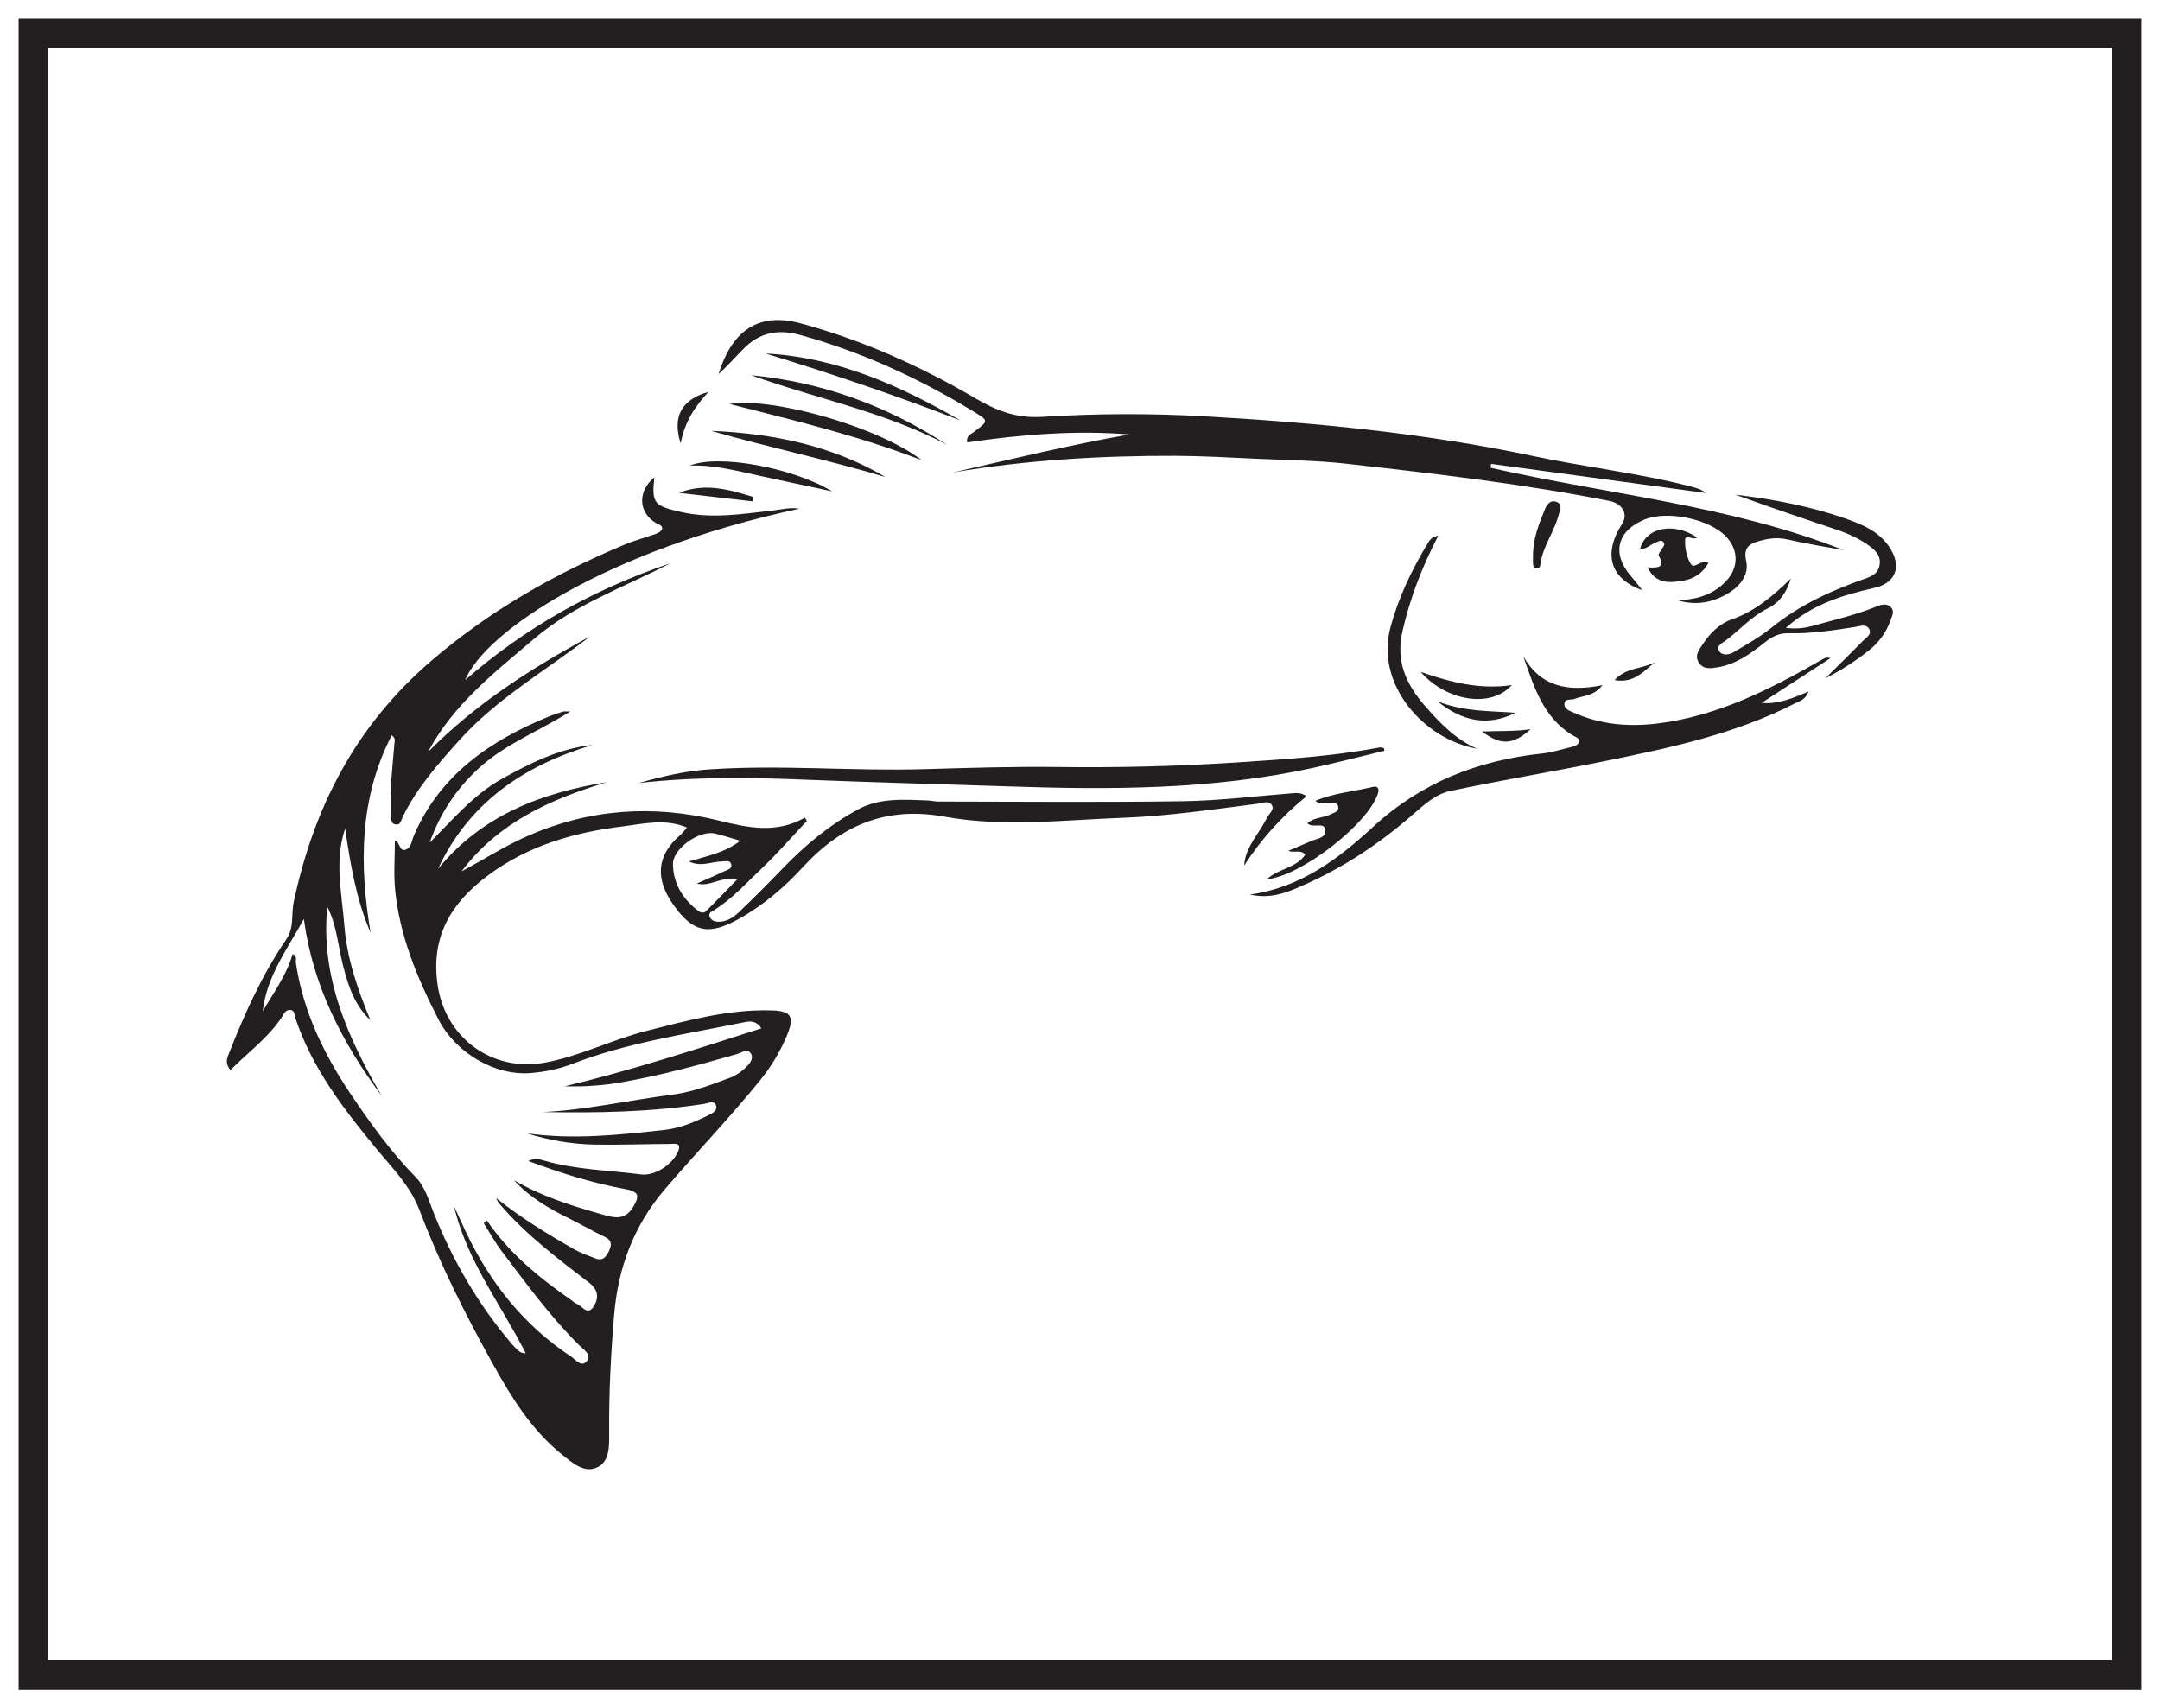 <?xml version="1.0" encoding="UTF-8"?>
<svg xmlns="http://www.w3.org/2000/svg" xmlns:xlink="http://www.w3.org/1999/xlink" width="220pt" height="174pt" viewBox="0 0 220 174" version="1.1">
<g id="surface1">
<rect x="0" y="0" width="220" height="174" style="fill:rgb(100%,100%,100%);fill-opacity:1;stroke:none;"/>
<path style=" stroke:none;fill-rule:nonzero;fill:rgb(100%,100%,100%);fill-opacity:1;" d="M 3.395 3.391 L 216.602 3.391 L 216.602 170.609 L 3.395 170.609 Z M 3.395 3.391 "/>
<path style=" stroke:none;fill-rule:nonzero;fill:rgb(13.73%,12.16%,12.549%);fill-opacity:1;" d="M 218.102 1.891 L 1.895 1.891 L 1.895 172.109 L 218.102 172.109 Z M 215.102 169.109 L 4.895 169.109 L 4.895 4.891 L 215.102 4.891 Z M 215.102 169.109 "/>
<path style=" stroke:none;fill-rule:evenodd;fill:rgb(13.73%,12.16%,12.549%);fill-opacity:1;" d="M 75.402 85.641 C 74.371 85.344 73.605 85.094 72.832 84.906 C 71.25 84.527 68.504 86.438 68.539 88.043 C 68.578 89.98 69.523 91.562 71.078 92.75 C 71.375 92.977 71.68 93.055 71.953 92.777 C 72.953 91.773 73.938 90.754 75.133 89.527 C 73.41 89.262 72.328 90.367 70.98 89.996 C 71.988 89.547 72.938 89.152 73.859 88.703 C 74.121 88.578 74.578 88.492 74.484 88.074 C 74.371 87.543 73.879 87.758 73.535 87.75 C 72.484 87.738 71.426 88.355 70.18 87.75 C 72.031 87.176 73.789 86.875 75.402 85.641 M 49.574 124.297 C 51.855 127.648 54.91 130.152 58.184 132.426 C 58.359 132.551 58.52 132.73 58.715 132.797 C 59.289 132.988 59.824 134.082 60.461 133.086 C 60.984 132.258 60.98 131.402 60.012 130.664 C 56.816 128.211 53.586 125.781 50.941 122.695 C 50.777 122.504 50.633 122.293 50.543 122.031 C 53.043 124.047 55.77 125.703 58.535 127.281 C 59.195 127.656 59.93 127.902 60.641 128.18 C 61.387 128.48 61.738 128.023 62.023 127.43 C 62.328 126.797 62.328 126.332 61.582 125.977 C 60.348 125.395 59.172 124.703 57.949 124.102 C 55.891 123.094 53.934 121.945 52.348 120.215 C 55.109 121.824 58.117 122.789 61.156 123.648 C 62.324 123.977 63.566 124.457 64.469 122.969 C 65.117 121.902 65.164 121.391 63.723 121.129 C 60.41 120.52 57.195 119.523 53.816 118.258 C 54.504 117.91 54.969 118.086 55.445 118.223 C 58.652 119.156 61.988 119.195 65.266 119.625 C 66.688 119.812 68.473 118.637 69.051 117.316 C 69.488 116.316 68.672 116.523 68.203 116.523 C 65.641 116.531 63.074 116.637 60.512 116.586 C 58.191 116.539 55.902 116.148 53.676 115.441 C 58.367 116.105 63.02 115.605 67.664 115.094 C 69.258 114.926 70.719 114.305 72.137 113.605 C 72.535 113.41 73.168 113.109 72.902 112.531 C 72.688 112.07 72.137 112.371 71.719 112.441 C 66.27 113.289 60.781 113.371 55.285 113.277 C 59.73 113.062 64.062 112.062 68.457 111.504 C 70.531 111.242 72.465 110.484 74.402 109.762 C 74.949 109.559 75.461 109.191 75.895 108.797 C 76.285 108.441 76.773 107.898 76.52 107.383 C 76.184 106.711 75.543 107.23 75.074 107.363 C 71.156 108.492 67.23 109.562 63.199 110.258 C 61.242 110.598 59.309 110.703 57.516 110.648 C 64.152 109.074 70.777 106.918 77.551 104.746 C 76.941 103.832 76.195 104.043 75.664 104.152 C 69.812 105.348 63.875 106.203 58.262 108.379 C 56.938 108.891 55.547 109.168 54.145 109.293 C 50.406 109.633 46.395 107.227 44.656 103.836 C 42.508 99.648 40.703 95.344 40.242 90.613 C 40.086 88.992 40.219 87.348 40.219 85.637 C 40.746 85.66 40.629 86.848 41.363 86.523 C 41.91 86.281 41.93 85.633 42.141 85.141 C 44.82 78.887 49.957 75.418 55.973 72.953 C 56.426 72.766 56.898 72.625 57.363 72.477 C 57.461 72.449 57.578 72.473 58.086 72.473 C 55.004 74.402 51.879 75.629 49.336 77.758 C 46.762 79.918 44.906 82.613 43.762 85.828 C 46.09 83.531 48.18 80.977 51.066 79.367 C 53.965 77.75 56.922 76.246 60.34 75.883 C 53.395 77.965 47.797 81.699 44.613 88.504 C 49.086 83.039 55.137 80.758 61.809 79.672 C 56.078 81.402 50.75 83.781 47.012 88.758 C 49.238 87.566 51.363 86.203 53.684 85.176 C 60 82.383 66.516 81.938 73.16 83.57 C 76.152 84.305 79.059 84.949 81.977 83.281 C 82.047 83.395 82.113 83.504 82.18 83.617 C 80.688 85.203 79.262 86.855 77.688 88.355 C 76.074 89.883 74.586 91.57 72.656 92.75 C 72.438 92.883 72.141 93.016 72.273 93.371 C 72.406 93.711 72.73 93.855 73.055 93.883 C 73.941 93.953 74.656 93.488 75.242 92.93 C 76.781 91.469 78.273 89.957 79.75 88.426 C 82.031 86.062 84.551 83.98 87.441 82.422 C 89.617 81.258 92.059 81.441 94.441 81.535 C 94.82 81.547 95.203 81.645 95.582 81.645 C 103.863 81.652 112.148 81.734 120.43 81.613 C 124.172 81.559 127.906 81.09 131.645 80.797 C 132.09 80.762 132.508 80.719 133.078 81.098 C 130.559 83.145 128.453 85.48 126.719 88.164 C 126.84 86.234 128.242 84.938 129.023 83.336 C 129.23 82.91 129.797 82.496 129.562 82.055 C 129.258 81.477 128.562 81.805 128.07 81.871 C 123.48 82.457 118.895 83.137 114.266 83.305 C 108.242 83.527 102.188 84.273 96.195 83.184 C 90.316 82.121 85.75 83.992 81.77 88.332 C 79.887 90.383 77.695 92.258 75.172 93.645 C 72.18 95.281 70.605 94.984 68.633 92.234 C 66.672 89.496 66.887 87.129 69.27 85.07 C 69.504 84.867 69.691 84.609 69.973 84.289 C 67.727 83.355 65.555 83.914 63.453 84.172 C 58.484 84.781 53.777 86.121 49.656 89.203 C 45.895 92.016 43.879 95.449 44.566 100.285 C 45.34 105.699 50.086 109.211 55.465 108.242 C 59.074 107.594 62.344 105.887 65.867 105 C 70.039 103.945 74.195 102.793 78.562 102.918 C 80.527 102.973 80.945 103.496 80.207 105.332 C 79.516 107.051 78.555 108.641 77.383 110.082 C 74.293 113.891 70.891 117.426 67.707 121.148 C 64.582 124.797 62.961 129.082 62.551 133.918 C 62.211 137.949 62.012 141.965 62.043 146.004 C 62.055 147.328 62.098 148.898 60.777 149.484 C 59.484 150.062 58.297 149 57.277 148.188 C 54.195 145.719 52.156 142.441 50.262 139.047 C 47.422 133.957 44.809 128.754 42.742 123.297 C 41.805 120.812 40 119.027 38.375 117.059 C 35.004 112.98 31.781 108.801 30.078 103.684 C 29.984 103.402 30.035 102.957 29.633 102.883 C 29.082 102.785 28.902 103.305 28.684 103.633 C 27.281 105.75 25.246 107.207 23.465 109 C 22.926 108.324 23.102 107.836 23.309 107.32 C 24.914 103.262 26.688 99.285 29.168 95.668 C 29.98 94.48 29.648 93.145 29.914 91.891 C 31.969 82.188 36.258 73.895 43.922 67.316 C 49.844 62.23 56.445 58.469 63.574 55.488 C 64.625 55.047 65.742 54.758 66.816 54.371 C 67.055 54.281 67.395 54.09 67.434 53.895 C 67.516 53.5 67.098 53.453 66.82 53.285 C 64.996 52.18 64.926 50.043 66.645 48.621 C 66.371 51.281 66.602 51.516 69.344 52.148 C 72.5 52.875 75.621 52.348 78.75 51.996 C 79.602 51.898 80.438 51.656 81.418 51.816 C 61.727 56.055 49.445 64.305 47.371 69.277 C 53.535 63.891 60.535 59.996 68.258 57.379 C 63.586 59.82 58.512 61.562 54.438 65.035 C 50.406 68.469 46.16 71.742 43.586 76.613 C 48.414 71.703 54.113 68.066 60.094 64.828 C 55.633 68.281 50.672 71.094 46.836 75.344 C 44.645 77.773 42.484 80.223 41.023 83.188 C 40.859 83.52 40.816 84.031 40.344 83.984 C 39.75 83.922 39.844 83.371 39.812 82.949 C 39.668 80.488 39.988 78.051 40.184 75.609 C 40.203 75.402 40.293 75.184 39.895 74.898 C 36.582 81.352 36.59 88.102 37.742 95 C 36.266 91.594 35.691 88.004 35.152 84.402 C 34.043 87.703 34.812 90.953 35.066 94.211 C 35.324 97.566 36.387 100.688 37.73 103.922 C 36.34 102.594 35.602 100.996 34.934 98.336 C 34.434 96.328 34.285 94.223 33.332 92.348 C 32.641 99.512 35.402 105.676 38.887 111.637 C 34.867 106.246 31.863 100.406 30.949 93.613 C 29.227 96.727 27.141 99.496 26.762 103.02 C 27.836 101.121 29.18 99.371 29.797 97.191 C 30.301 97.32 30.09 97.785 30.137 98.086 C 30.871 102.992 32.961 107.344 35.695 111.406 C 37.707 114.387 39.797 117.312 42.336 119.902 C 43.293 120.871 43.656 122.246 44.16 123.508 C 46.109 128.402 48.719 132.902 52.145 136.918 C 52.352 137.164 52.59 137.391 52.836 137.609 C 52.988 137.742 53.18 137.836 53.547 137.848 C 51.043 132.883 47.531 128.418 46.246 122.863 C 46.664 123.777 47.07 124.691 47.504 125.598 C 49.957 130.711 53.371 135.012 58.141 138.16 C 58.629 138.48 59.215 139.34 59.777 138.633 C 60.297 137.984 59.422 137.453 59.004 137.039 C 56.047 134.109 53.613 130.758 51.109 127.461 C 50.426 126.562 49.883 125.555 49.273 124.598 C 49.375 124.496 49.473 124.395 49.574 124.297 "/>
<path style=" stroke:none;fill-rule:evenodd;fill:rgb(13.73%,12.16%,12.549%);fill-opacity:1;" d="M 187.773 56.035 C 185.82 55.691 183.898 55.363 182 54.938 C 181.039 54.723 180.16 54.84 179.273 55.082 C 178.277 55.355 177.516 55.707 177.848 57.121 C 178.16 58.461 177.297 59.602 176.234 60.297 C 174.609 61.352 172.777 61.746 170.836 61.133 C 172.746 61.094 174.477 60.613 175.824 59.168 C 177.098 57.805 177.09 56.008 175.797 54.648 C 174.105 52.871 169.859 51.973 167.535 52.906 C 164.695 54.043 164.121 56.391 166.109 58.676 C 166.594 59.23 167.031 59.824 167.273 60.125 C 164.066 58.977 163.199 56.5 165.223 53.344 C 165.852 52.363 165.238 51.285 163.93 51.027 C 155.074 49.277 146.117 48.242 137.16 47.238 C 134.129 46.898 131.062 46.871 128.012 46.73 C 125.234 46.602 122.461 46.441 119.688 46.43 C 112.109 46.406 104.559 46.859 97.062 48.121 C 103.043 46.777 108.984 45.301 115.047 44.254 C 109.484 43.801 103.984 44.266 98.512 45.062 C 98.395 44.391 98.848 44.258 99.121 44.051 C 100.777 42.812 100.746 42.883 98.926 41.777 C 93.449 38.465 87.691 35.832 81.5 34.117 C 79.199 33.48 77.32 33.887 75.688 35.566 C 74.855 36.414 74.066 37.309 73.18 38.105 C 74.445 34.07 76.902 31.672 81.562 32.938 C 87.867 34.652 93.75 37.297 99.359 40.578 C 101.516 41.84 103.52 42.629 106.191 42.457 C 111.684 42.113 117.227 42.094 122.723 42.406 C 133.957 43.047 145.152 44.113 156.199 46.461 C 161.504 47.586 166.922 48.188 172.191 49.551 C 172.73 49.688 173.277 49.836 173.758 50.219 C 166.461 49.23 159.168 48.242 151.879 47.25 C 151.859 47.383 151.836 47.516 151.816 47.645 C 163.828 50.379 176.234 51.469 187.773 56.035 "/>
<path style=" stroke:none;fill-rule:evenodd;fill:rgb(13.73%,12.16%,12.549%);fill-opacity:1;" d="M 127.301 91.117 C 132.414 90.414 136.238 87.559 139.863 84.211 C 144.699 79.738 150.543 77.434 157.066 76.754 C 158.086 76.648 159.086 76.316 160.086 76.082 C 160.418 76.004 160.789 75.848 160.828 75.52 C 160.867 75.148 160.445 75.066 160.168 74.898 C 157.156 73.062 156.227 69.926 155.145 66.836 C 156.906 69.957 159.676 70.504 163.215 69.793 C 162.277 70.977 161.203 70.84 160.355 71.195 C 160 71.348 159.344 71.086 159.336 71.734 C 159.328 72.234 159.844 72.395 160.238 72.57 C 162.996 73.809 165.863 74.062 168.852 73.691 C 174.992 72.926 180.348 70.191 185.602 67.164 C 185.824 67.043 186.043 66.91 186.434 67.039 C 184.098 68.559 181.758 70.074 179.422 71.598 C 181.141 71.746 182.555 71.129 184.211 70.43 C 183.887 71.285 183.297 71.402 182.816 71.648 C 176.695 74.789 170.043 76.188 163.391 77.539 C 158.168 78.598 152.91 79.469 147.699 80.57 C 146.215 80.883 145.027 81.988 143.871 82.992 C 140.188 86.211 136.133 88.82 131.59 90.66 C 130.203 91.223 128.785 91.465 127.301 91.117 "/>
<path style=" stroke:none;fill-rule:evenodd;fill:rgb(13.73%,12.16%,12.549%);fill-opacity:1;" d="M 141.004 76.473 C 138.613 77.047 136.23 77.664 133.832 78.195 C 123.523 80.461 113.051 80.453 102.594 80.098 C 95.836 79.871 89.078 79.699 82.328 79.43 C 76.551 79.195 70.805 79.098 65.051 79.762 C 67.395 79.098 69.754 78.539 72.191 78.371 C 79.492 77.875 86.797 78.559 94.102 78.348 C 98.625 78.215 103.148 78.07 107.672 78.125 C 113.766 78.203 119.859 78.059 125.93 77.664 C 130.805 77.34 135.703 77.051 140.523 76.133 C 140.66 76.105 140.812 76.184 140.957 76.215 C 140.973 76.301 140.988 76.387 141.004 76.473 "/>
<path style=" stroke:none;fill-rule:evenodd;fill:rgb(13.73%,12.16%,12.549%);fill-opacity:1;" d="M 181.891 63.957 C 182.895 64.078 183.703 64 184.52 63.777 C 186.723 63.172 188.949 62.656 191.074 61.801 C 191.59 61.59 192.16 61.402 192.598 61.863 C 193.004 62.289 192.676 62.812 192.527 63.246 C 192.102 64.453 191.332 65.477 190.348 66.254 C 188.988 67.332 187.527 68.281 185.926 69.082 C 187.195 67.816 188.477 66.574 189.727 65.293 C 190.043 64.965 190.66 64.648 190.395 64.105 C 190.09 63.496 189.406 63.793 188.918 63.867 C 186.66 64.219 184.406 64.559 182.109 64.504 C 181.195 64.484 180.465 64.859 179.742 65.438 C 178.297 66.594 176.777 67.688 174.883 67.984 C 174.199 68.09 173.43 68.211 172.988 67.422 C 172.59 66.707 173.07 66.172 173.418 65.637 C 174.148 64.504 175.152 63.523 176.352 63.105 C 178.754 62.266 180.574 60.703 182.402 58.934 C 181.965 60.312 181.312 61.348 180.035 61.98 C 178.383 62.797 177.203 64.16 175.777 65.234 C 175.418 65.504 174.727 65.785 175.117 66.344 C 175.453 66.828 176.152 66.695 176.621 66.406 C 177.926 65.621 179.273 64.875 180.449 63.922 C 183.293 61.625 186.535 60.141 189.938 58.949 C 190.652 58.703 191.262 58.43 191.426 57.625 C 191.605 56.75 191.164 56.18 190.504 55.688 C 189.445 54.898 188.273 54.352 187.02 53.938 C 183.582 52.793 180.152 51.621 176.738 50.383 C 180.668 50.859 184.535 51.59 188.281 52.934 C 189.902 53.516 191.391 54.199 192.402 55.676 C 193.715 57.594 193.176 59.355 190.938 59.871 C 187.703 60.613 184.586 61.539 181.891 63.957 "/>
<path style=" stroke:none;fill-rule:evenodd;fill:rgb(13.73%,12.16%,12.549%);fill-opacity:1;" d="M 133.156 83.859 C 133.84 83.238 134.785 83.332 135.523 82.949 C 135.852 82.777 136.359 82.68 136.312 82.242 C 136.246 81.621 135.68 81.824 135.27 81.797 C 134.871 81.777 134.434 81.992 133.973 81.57 C 135.891 80.762 137.891 80.617 139.805 80.156 C 140.219 80.055 140.535 80.203 140.352 80.805 C 139.402 83.871 132.59 89.203 129.031 89.566 C 130.195 88.449 132.027 88.449 132.949 87.039 C 132.418 86.477 131.746 86.934 131.227 86.656 C 131.863 86.387 132.496 86.117 133.129 85.848 C 133.18 85.824 133.238 85.824 133.281 85.793 C 133.891 85.41 135.059 85.473 134.98 84.555 C 134.906 83.645 133.742 84.43 133.156 83.859 "/>
<path style=" stroke:none;fill-rule:evenodd;fill:rgb(13.73%,12.16%,12.549%);fill-opacity:1;" d="M 146.496 54.559 C 144.824 57.758 143.625 60.91 142.848 64.27 C 142.133 67.355 143.223 69.699 145.105 71.871 C 146.629 73.621 148.242 75.305 150.441 76.266 C 145.047 75.328 140.047 69.746 141.625 63.891 C 142.438 60.863 143.766 58.098 145.355 55.438 C 145.574 55.078 145.789 54.664 146.496 54.559 "/>
<path style=" stroke:none;fill-rule:evenodd;fill:rgb(13.73%,12.16%,12.549%);fill-opacity:1;" d="M 93.883 46.879 C 87.527 44.41 80.918 42.832 74.316 41.152 C 78.719 40.422 89.559 43.516 93.883 46.879 "/>
<path style=" stroke:none;fill-rule:evenodd;fill:rgb(13.73%,12.16%,12.549%);fill-opacity:1;" d="M 167.816 57.801 C 168.699 57.82 169.719 57.918 168.941 56.598 C 168.867 56.473 169.129 56.125 169.266 55.902 C 169.406 55.676 169.66 55.465 169.414 55.195 C 169.176 54.945 168.922 55.156 168.672 55.25 C 168.125 55.441 167.707 55.949 167.051 55.922 C 167.59 53.727 170.465 53.141 172.852 54.742 C 172.457 55.074 171.66 54.383 171.633 54.969 C 171.598 55.781 171.777 56.719 172.188 57.41 C 172.578 58.074 173.164 56.941 174.008 57.332 C 173.43 58.406 172.457 58.984 171.418 59.148 C 170.129 59.352 168.66 59.562 167.816 57.801 "/>
<path style=" stroke:none;fill-rule:evenodd;fill:rgb(13.73%,12.16%,12.549%);fill-opacity:1;" d="M 77.973 36.004 C 85.227 36.387 91.645 39.266 97.824 42.828 C 91.305 40.297 84.688 38.059 77.973 36.004 "/>
<path style=" stroke:none;fill-rule:evenodd;fill:rgb(13.73%,12.16%,12.549%);fill-opacity:1;" d="M 96.465 45.312 C 90.16 41.949 83.145 40.621 76.508 38.219 C 83.742 38.918 90.375 41.332 96.465 45.312 "/>
<path style=" stroke:none;fill-rule:evenodd;fill:rgb(13.73%,12.16%,12.549%);fill-opacity:1;" d="M 90.188 48.59 C 84.297 46.832 78.312 45.57 72.434 43.887 C 78.695 44.148 84.715 45.367 90.188 48.59 "/>
<path style=" stroke:none;fill-rule:evenodd;fill:rgb(13.73%,12.16%,12.549%);fill-opacity:1;" d="M 84.758 50.051 C 82.328 49.531 79.891 49.016 77.461 48.484 C 75.086 47.969 72.73 47.332 70.258 47.426 C 73.105 46.25 80.641 47.578 84.758 50.051 "/>
<path style=" stroke:none;fill-rule:evenodd;fill:rgb(13.73%,12.16%,12.549%);fill-opacity:1;" d="M 153.98 69.785 C 151.848 72.172 147.312 71.418 144.695 68.441 C 147.625 69.441 150.582 70.273 153.98 69.785 "/>
<path style=" stroke:none;fill-rule:evenodd;fill:rgb(13.73%,12.16%,12.549%);fill-opacity:1;" d="M 156.141 56.398 C 156.172 54.797 156.754 53.336 157.348 51.883 C 157.566 51.348 157.945 50.867 158.578 51.141 C 159.195 51.406 158.875 51.961 158.758 52.422 C 158.305 54.203 157.082 55.703 156.875 57.582 C 156.852 57.801 156.656 57.98 156.418 57.895 C 156.297 57.852 156.164 57.664 156.152 57.531 C 156.117 57.156 156.141 56.777 156.141 56.398 "/>
<path style=" stroke:none;fill-rule:evenodd;fill:rgb(13.73%,12.16%,12.549%);fill-opacity:1;" d="M 154.363 72.605 C 151.594 73.977 149.051 73.555 146.406 71.438 C 149.191 72.527 151.789 72.398 154.363 72.605 "/>
<path style=" stroke:none;fill-rule:evenodd;fill:rgb(13.73%,12.16%,12.549%);fill-opacity:1;" d="M 76.641 51.07 C 74.148 50.777 71.656 50.492 69.16 50.203 C 71.82 49.141 74.285 49.871 76.746 50.629 C 76.711 50.777 76.676 50.926 76.641 51.07 "/>
<path style=" stroke:none;fill-rule:evenodd;fill:rgb(13.73%,12.16%,12.549%);fill-opacity:1;" d="M 72.16 39.918 C 70.82 41.363 69.734 42.941 69.328 45.172 C 68.449 42.438 69.422 40.688 72.16 39.918 "/>
<path style=" stroke:none;fill-rule:evenodd;fill:rgb(13.73%,12.16%,12.549%);fill-opacity:1;" d="M 155.895 74.277 C 154.098 75.902 152.828 75.941 150.945 74.508 C 152.688 74.445 154.293 74.508 155.895 74.277 "/>
<path style=" stroke:none;fill-rule:evenodd;fill:rgb(13.73%,12.16%,12.549%);fill-opacity:1;" d="M 168.602 67.438 C 167.449 68.285 166.496 69.645 164.445 69.27 C 165.668 67.938 167.352 68.141 168.602 67.438 "/>
</g>
</svg>
